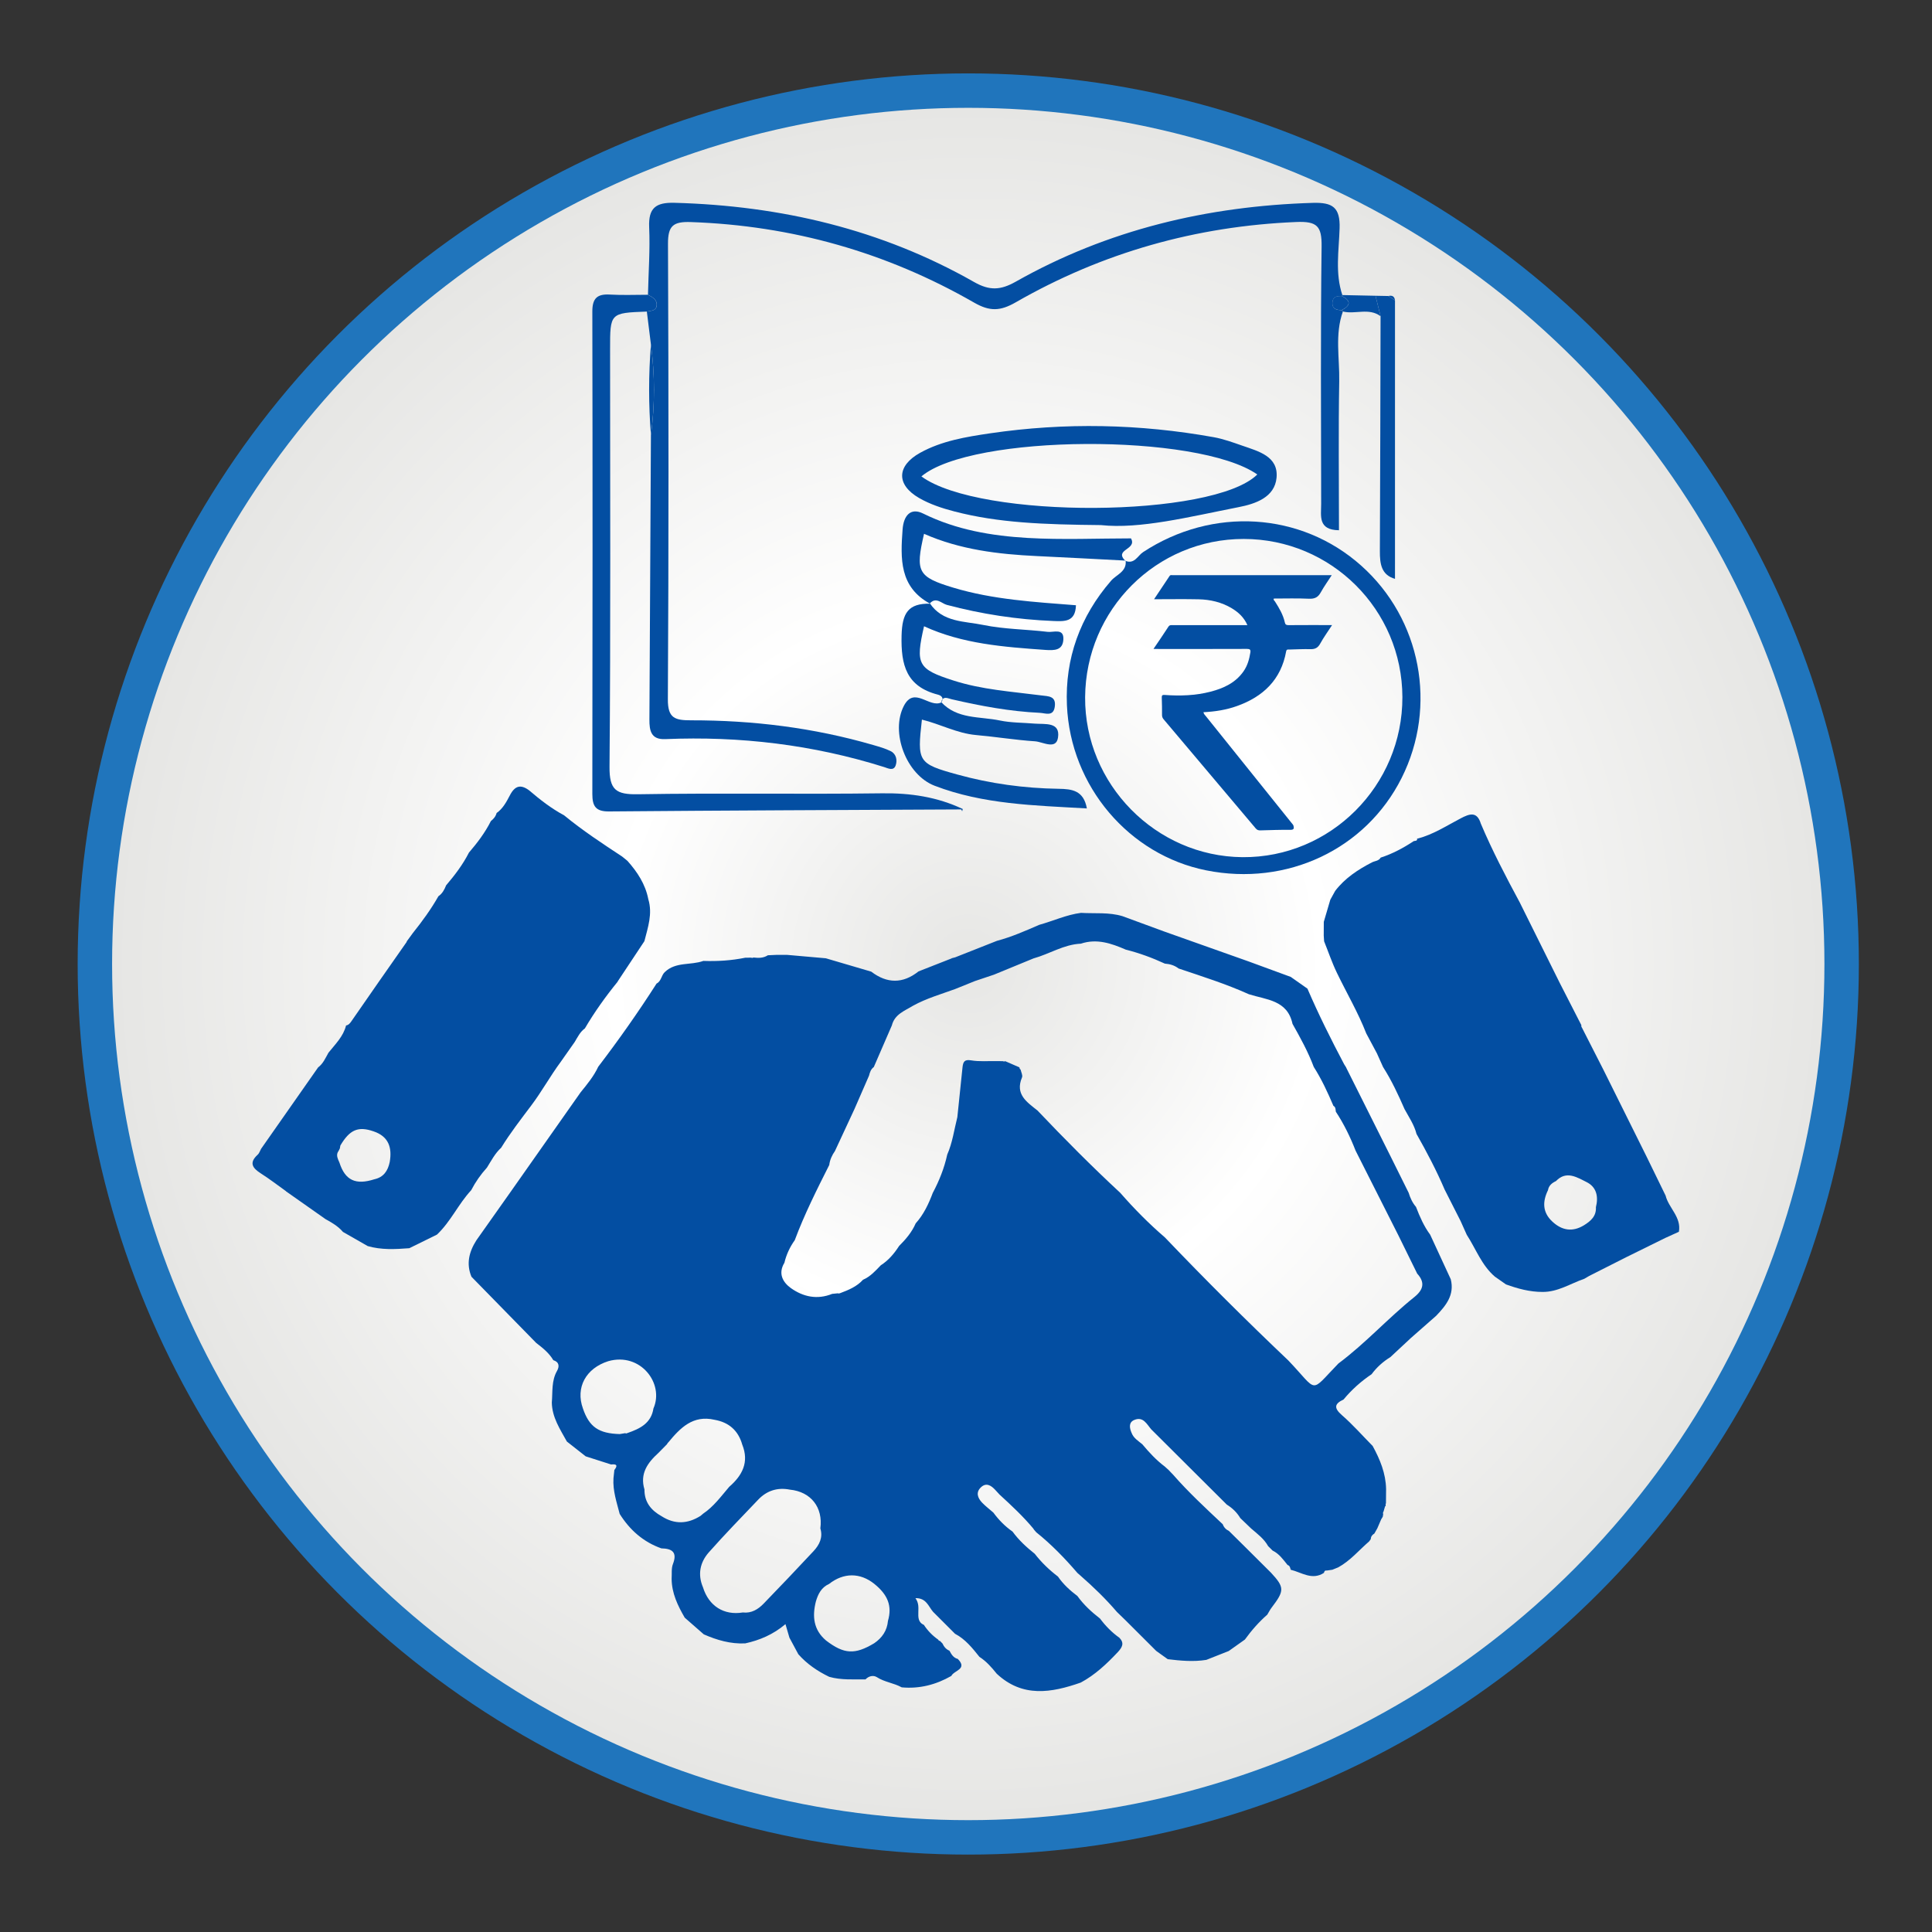 <?xml version="1.0" encoding="utf-8"?>
<!-- Generator: Adobe Illustrator 24.2.0, SVG Export Plug-In . SVG Version: 6.00 Build 0)  -->
<svg version="1.1" id="Layer_1" xmlns="http://www.w3.org/2000/svg" xmlns:xlink="http://www.w3.org/1999/xlink" x="0px" y="0px"
	 viewBox="0 0 308 308" style="enable-background:new 0 0 308 308;" xml:space="preserve">
<rect x="0" y="0" width="308" height="308" fill="#333333" stroke="none"/>
<style type="text/css">
	.st0{fill:#2075BC;}
	.st1{fill:url(#SVGID_1_);}
	.st2{fill:url(#SVGID_2_);}
	.st3{fill-rule:evenodd;clip-rule:evenodd;fill:#034EA2;}
	.st4{fill:url(#SVGID_3_);}
	.st5{fill:url(#SVGID_4_);}
	.st6{fill:url(#SVGID_5_);}
	.st7{fill:url(#SVGID_6_);}
	.st8{fill:#393A89;}
	.st9{fill-rule:evenodd;clip-rule:evenodd;fill:#393A89;}
	.st10{fill-rule:evenodd;clip-rule:evenodd;fill:#C9EAF1;}
	.st11{fill-rule:evenodd;clip-rule:evenodd;fill:#3A53A4;}
	.st12{fill-rule:evenodd;clip-rule:evenodd;fill:#ED2224;}
	.st13{fill-rule:evenodd;clip-rule:evenodd;fill:#66CCEC;}
	.st14{fill:#FFFFFF;}
	.st15{fill:#3A53A4;}
	.st16{fill-rule:evenodd;clip-rule:evenodd;fill:#FFFFFF;}
	.st17{fill:#70CDDD;}
	.st18{fill:#010101;}
	.st19{fill-rule:evenodd;clip-rule:evenodd;fill:#010101;}
	.st20{fill:url(#SVGID_7_);}
	.st21{fill:#034EA2;}
	.st22{fill:url(#SVGID_8_);}
	.st23{fill:url(#SVGID_9_);}
	.st24{fill:url(#SVGID_10_);}
	.st25{fill:#F4F4F3;}
	.st26{fill:url(#SVGID_11_);}
	.st27{fill:#1D1D1D;}
	.st28{fill:#171818;}
	.st29{fill:#2EA0C2;}
	.st30{fill:#2B9FC2;}
	.st31{fill:#B62F34;}
	.st32{fill:#B52830;}
	.st33{fill:#262626;}
	.st34{fill:#222323;}
	.st35{fill:#2A2B2B;}
	.st36{fill:#37A2C4;}
	.st37{fill:#C6C7CA;}
	.st38{fill:#323232;}
	.st39{fill:#47A9C9;}
	.st40{fill:#01B5AB;}
</style>
<circle class="st0" cx="154.36" cy="153.68" r="141.98"/>
<radialGradient id="SVGID_1_" cx="154.357" cy="153.679" r="136.49" gradientUnits="userSpaceOnUse">
	<stop  offset="0" style="stop-color:#E6E6E4"/>
	<stop  offset="0.413" style="stop-color:#FFFFFF"/>
	<stop  offset="1" style="stop-color:#E6E6E4"/>
</radialGradient>
<circle class="st1" cx="154.36" cy="153.68" r="136.49"/>
<g>
	<path class="st21" d="M137.98,267.73c-1.94-0.02-3.89,0.13-5.79-0.41c-1.86-0.9-3.54-2.04-4.92-3.6c-0.47-0.88-0.95-1.76-1.42-2.64
		c-0.19-0.65-0.38-1.3-0.63-2.16c-1.98,1.67-4.11,2.56-6.42,3.07c-2.33,0.11-4.5-0.52-6.6-1.44c-1.01-0.89-2.02-1.77-3.04-2.66
		c-1.12-1.93-2.07-3.9-2.09-6.2c0.06-0.79-0.07-1.65,0.21-2.35c0.74-1.92-0.16-2.46-1.85-2.5c-2.88-1.02-5.03-2.93-6.64-5.49
		c-0.48-1.87-1.12-3.71-0.99-5.69c0.05-0.44,0.09-0.88,0.14-1.31c0.59-0.74,0.35-0.99-0.51-0.88c-1.35-0.43-2.71-0.87-4.06-1.3
		c-1-0.79-2-1.57-3-2.36c-1.08-1.96-2.36-3.85-2.4-6.22c0.15-1.7-0.08-3.44,0.83-5.04c0.39-0.68,0.38-1.41-0.59-1.71
		c-0.68-1.15-1.7-1.96-2.73-2.75c-3.44-3.52-6.88-7.04-10.32-10.55c-0.87-2.09-0.37-4,0.79-5.82c1.78-2.52,3.57-5.04,5.35-7.57
		c3.01-4.28,6.02-8.56,9.03-12.84c0.74-1.06,1.49-2.11,2.23-3.17c1.05-1.29,2.1-2.56,2.81-4.08c3.28-4.3,6.39-8.71,9.3-13.26
		c0.76-0.38,0.75-1.3,1.3-1.82c1.74-1.69,4.15-1.06,6.16-1.79c2.25,0.08,4.48-0.06,6.68-0.51c0.3,0,0.61-0.01,0.91-0.01l0.21,0.04
		l0.2-0.06c0.79,0.09,1.57,0.1,2.28-0.36c0.43-0.02,0.86-0.04,1.29-0.06c0.6,0,1.21,0,1.81,0c2.05,0.18,4.09,0.36,6.14,0.54
		c2.41,0.71,4.83,1.42,7.24,2.13c2.52,1.92,5.04,1.95,7.54-0.04c1.77-0.69,3.54-1.38,5.3-2.08l-0.05-0.01
		c0.2-0.05,0.39-0.1,0.59-0.15c2.22-0.88,4.44-1.75,6.66-2.63c2.33-0.62,4.53-1.59,6.74-2.55c2.23-0.62,4.34-1.61,6.66-1.91
		c2.21,0.14,4.45-0.13,6.62,0.53c2.26,0.83,4.52,1.66,6.78,2.49c4.44,1.57,8.88,3.15,13.31,4.72c2.24,0.82,4.49,1.65,6.73,2.47
		c0.89,0.62,1.77,1.25,2.66,1.87c1.77,4.11,3.76,8.1,5.85,12.05c0.11,0.18,0.23,0.36,0.34,0.54c0,0-0.02-0.01-0.02-0.01
		c2.37,4.74,4.74,9.47,7.11,14.21c0.95,1.92,1.91,3.84,2.86,5.76c0.25,0.82,0.6,1.59,1.17,2.25c0.6,1.56,1.26,3.08,2.26,4.43
		c1.09,2.37,2.19,4.73,3.28,7.1c0.63,2.5-0.77,4.2-2.33,5.83c-1.34,1.18-2.69,2.36-4.03,3.54c-1.09,1.01-2.17,2.03-3.26,3.04
		c-1.17,0.72-2.18,1.62-3,2.73c-1.68,1.13-3.18,2.47-4.47,4.03c-1.45,0.68-1.58,1.34-0.28,2.48c1.75,1.52,3.29,3.28,4.92,4.93
		c1.17,2.14,2.09,4.36,2.14,6.86c-0.01,0.75-0.01,1.5-0.02,2.25c-0.06,0.14-0.07,0.29-0.04,0.44l-0.08,0.07l-0.01-0.04
		c-0.09,0.29-0.17,0.59-0.26,0.88c-0.09,0.12-0.11,0.26-0.05,0.4c-0.02,0.14-0.04,0.28-0.07,0.42c-0.09,0.14-0.18,0.28-0.26,0.43
		c-0.2,0.47-0.4,0.94-0.6,1.4c-0.16,0.28-0.32,0.57-0.48,0.85c-0.34,0.2-0.56,0.48-0.57,0.89c-0.09,0.12-0.18,0.25-0.27,0.37
		c-1.62,1.4-3,3.08-4.92,4.13c-0.31,0.13-0.62,0.25-0.94,0.38c-0.3,0.04-0.59,0.08-0.89,0.13c-0.3-0.05-0.4,0.13-0.45,0.37
		c-1.9,1.23-3.56-0.08-5.3-0.5c-0.08-0.31-0.12-0.64-0.5-0.76c-0.7-0.87-1.34-1.79-2.39-2.3c-0.24-0.24-0.48-0.47-0.71-0.71
		c-0.65-1.17-1.71-1.95-2.7-2.8c-0.58-0.55-1.15-1.11-1.73-1.66c-0.54-0.9-1.26-1.6-2.15-2.15c-4-3.98-8-7.97-12-11.95l-0.01,0
		c-0.74-0.85-1.3-2.15-2.74-1.55c-0.92,0.38-0.78,1.27-0.43,2.07c0.32,0.84,1.06,1.27,1.7,1.8c1.09,1.3,2.23,2.54,3.59,3.56
		c0.2,0.18,0.41,0.36,0.61,0.55c0.11,0.12,0.23,0.24,0.34,0.36c0.12,0.12,0.24,0.25,0.36,0.37c2.46,2.82,5.21,5.36,7.93,7.92
		c0.18,0.5,0.51,0.84,0.98,1.06c0.9,0.89,1.8,1.78,2.7,2.67c1.33,1.33,2.67,2.66,4,3.98c2.18,2.35,2.18,2.87,0.11,5.58
		c-0.27,0.35-0.46,0.75-0.69,1.12c-1.35,1.18-2.52,2.52-3.57,3.97c-0.86,0.61-1.72,1.22-2.58,1.83c-1.19,0.47-2.38,0.94-3.57,1.41
		c-2.06,0.33-4.1,0.14-6.15-0.11c-0.61-0.44-1.23-0.88-1.84-1.32c-1.63-1.63-3.26-3.26-4.89-4.88c-0.46-0.44-0.91-0.88-1.37-1.33
		c-1.78-2.08-3.74-3.98-5.8-5.78c-0.17-0.15-0.33-0.29-0.5-0.44c-2.01-2.34-4.15-4.55-6.56-6.48c-0.15-0.17-0.29-0.34-0.44-0.51
		l0.03-0.01c-1.65-1.99-3.54-3.75-5.44-5.49c-0.24-0.26-0.47-0.52-0.71-0.77c-0.65-0.7-1.42-1.17-2.24-0.41
		c-0.88,0.81-0.55,1.72,0.17,2.47c0.55,0.57,1.19,1.05,1.79,1.58c0.86,1.17,1.86,2.19,3.06,3.03c1,1.37,2.23,2.5,3.54,3.54
		c1.07,1.38,2.32,2.58,3.7,3.63c0.84,1.23,1.92,2.21,3.1,3.1c1,1.4,2.25,2.54,3.6,3.59c0.88,1.18,1.9,2.22,3.1,3.07
		c0.81,0.85,0.45,1.51-0.24,2.26c-1.77,1.88-3.63,3.65-5.93,4.88c-4.69,1.64-9.28,2.43-13.39-1.41c-0.81-1.01-1.66-1.98-2.76-2.69
		c-1.13-1.41-2.25-2.82-3.89-3.68c-1.17-1.17-2.33-2.33-3.5-3.5c-0.74-0.85-1.07-2.22-2.81-2.18c0.56,0.79,0.47,1.51,0.46,2.21
		c-0.02,0.82-0.05,1.64,0.88,2.05c0.61,0.93,1.37,1.71,2.28,2.35c0.06,0.13,0.16,0.21,0.3,0.22l-0.03-0.03
		c0.14,0.14,0.28,0.28,0.42,0.43c0.23,0.52,0.58,0.93,1.11,1.15c0.31,0.58,0.63,1.13,1.33,1.31c1.62,1.65-0.63,1.83-1.03,2.71
		c-2.45,1.4-5.07,2.08-7.91,1.82c-1.26-0.7-2.75-0.83-3.99-1.64C139.24,267.04,138.5,267.17,137.98,267.73z M130.07,255.3
		c-0.6,2.37-0.39,4.53,1.62,6.23c2.86,2.19,4.59,2.29,7.67,0.44c1.27-0.86,2.06-2.02,2.2-3.57c0.68-2.34,0.01-4.14-2.18-5.9
		c-2.26-1.81-4.89-1.81-7.22,0.02C130.95,253.06,130.42,254.11,130.07,255.3z M133.54,206.18l0.21,0.03l0.2-0.06
		c1.33-0.5,2.65-1.04,3.63-2.13c1.17-0.5,1.99-1.43,2.84-2.31c1.22-0.78,2.13-1.86,2.91-3.07c1.07-1.07,2.04-2.2,2.65-3.61
		c1.27-1.41,2.06-3.1,2.72-4.85c1.03-1.94,1.84-3.96,2.31-6.12c0.84-1.9,1.1-3.96,1.61-5.96c0.28-2.67,0.55-5.33,0.83-8
		c0.1-0.8,0.29-1.24,1.35-1.06c1.35,0.23,2.75,0.09,4.13,0.12c0.31,0,0.61,0,0.92,0.01l0.21,0.05l0.21-0.04
		c0.74,0.32,1.49,0.65,2.23,0.97l0.04,0.09c0,0.12,0.05,0.21,0.16,0.26c0.09,0.42,0.37,0.93,0.23,1.26
		c-1.14,2.71,0.78,3.93,2.47,5.28c4.27,4.5,8.64,8.9,13.19,13.12c2.21,2.53,4.57,4.92,7.12,7.11c6.4,6.7,12.96,13.24,19.68,19.62
		c4.85,5.08,3.3,5.29,7.98,0.48c4.31-3.21,7.91-7.23,12.09-10.58c1.45-1.16,1.77-2.32,0.47-3.75c-1-2.03-2-4.07-3-6.1
		c-2.27-4.5-4.55-9-6.82-13.5c-0.85-2.17-1.86-4.26-3.15-6.21c-0.06-0.34,0-0.73-0.39-0.94c-0.91-2.14-1.88-4.24-3.13-6.2
		c-0.9-2.4-2.13-4.64-3.39-6.87c-0.81-3.81-4.18-3.83-6.96-4.72c-3.63-1.64-7.42-2.83-11.19-4.1c-0.65-0.5-1.39-0.72-2.2-0.78
		c-2.01-0.93-4.08-1.69-6.23-2.23c-2.3-1-4.62-1.8-7.16-0.95c-2.72,0.12-5.01,1.65-7.55,2.35c-2.1,0.86-4.2,1.72-6.3,2.59
		c-1.01,0.34-2.03,0.68-3.04,1.02c-1.06,0.43-2.11,0.85-3.17,1.28c-2.25,0.82-4.56,1.48-6.67,2.64c-1.34,0.82-2.95,1.36-3.4,3.15
		c-0.96,2.21-1.92,4.43-2.88,6.64c-0.47,0.34-0.63,0.85-0.76,1.37c-0.77,1.77-1.55,3.55-2.32,5.32c-1.04,2.23-2.07,4.46-3.11,6.69
		c-0.47,0.67-0.81,1.4-0.91,2.23c-1.98,3.93-3.96,7.86-5.5,11.99c-0.78,1.09-1.34,2.29-1.65,3.6c-1.03,1.69-0.28,3.09,1.02,4.03
		c1.97,1.41,4.22,1.89,6.59,0.93C132.96,206.24,133.25,206.21,133.54,206.18z M112,241.39l0.08-0.07c1.69-1.13,2.87-2.77,4.17-4.29
		c2.09-1.81,3.21-3.93,2.08-6.73c-0.64-2.26-2.14-3.56-4.43-3.96c-3.43-0.79-5.45,1.29-7.36,3.61c-0.07,0.04-0.12,0.11-0.15,0.19
		l-0.07,0.11c-0.45,0.46-0.9,0.91-1.35,1.37c-1.73,1.57-2.99,3.31-2.23,5.83c-0.02,2.02,1.06,3.34,2.74,4.27
		c2.08,1.33,4.14,1.24,6.2-0.06C111.78,241.57,111.89,241.48,112,241.39z M100.07,228.44c1.96-0.68,3.74-1.55,4.1-3.9
		c1.76-3.98-2.07-9-7.2-7.54c-3.59,1.14-5.24,4.22-4.04,7.54c1,2.94,2.51,3.99,5.87,4.08c0.28-0.05,0.56-0.09,0.84-0.14l0.22,0.04
		L100.07,228.44z M112.07,253.05c0.92,2.98,3.34,4.51,6.35,4.01c1.38,0.16,2.44-0.5,3.33-1.42c2.67-2.76,5.32-5.54,7.94-8.35
		c0.94-1.01,1.53-2.18,1.09-3.63c0.45-3.36-1.51-5.85-4.86-6.18c-1.98-0.39-3.68,0.16-5.05,1.6c-2.65,2.78-5.34,5.54-7.89,8.42
		C111.59,249.09,111.2,251.01,112.07,253.05z"/>
	<path class="st21" d="M41.62,183.15c3.03-4.33,6.06-8.65,9.09-12.98c0.8-0.6,1.18-1.5,1.65-2.34c1.08-1.36,2.37-2.58,2.81-4.35
		c0.39-0.06,0.59-0.31,0.82-0.63c2.92-4.24,5.88-8.45,8.83-12.67l-0.01,0l0.06-0.14c0.32-0.43,0.63-0.87,0.95-1.3
		c1.49-1.86,2.89-3.78,4.07-5.86c0.63-0.43,0.96-1.06,1.23-1.74c1.38-1.62,2.67-3.31,3.64-5.22c1.34-1.56,2.57-3.18,3.5-5.03
		c0.43-0.34,0.77-0.74,0.91-1.28c1-0.7,1.57-1.78,2.1-2.79c0.81-1.58,1.74-1.83,3.11-0.8c1.73,1.48,3.53,2.88,5.55,3.96
		c2.93,2.41,6.09,4.49,9.25,6.57c0.28,0.23,0.57,0.46,0.85,0.69c1.58,1.78,2.86,3.72,3.32,6.1c0.71,2.32-0.06,4.5-0.62,6.7
		c-1.42,2.14-2.83,4.27-4.25,6.41l-0.02,0.06c-1.92,2.36-3.68,4.82-5.22,7.44c-0.76,0.55-1.15,1.38-1.62,2.16
		c-0.74,1.05-1.48,2.1-2.22,3.16c-1.66,2.24-3.02,4.72-4.68,6.93c-1.67,2.22-3.37,4.41-4.83,6.78c-0.98,0.89-1.57,2.06-2.26,3.16
		c-0.99,1.09-1.83,2.29-2.51,3.6c-2.04,2.19-3.26,5.01-5.46,7.08c-1.47,0.72-2.94,1.45-4.41,2.17c-2.23,0.17-4.45,0.29-6.63-0.34
		c-1.32-0.75-2.63-1.51-3.95-2.26c-0.76-0.9-1.76-1.48-2.78-2.04c-2.1-1.48-4.2-2.96-6.31-4.44c0,0,0-0.02,0-0.02
		c-1.33-0.95-2.62-1.95-3.99-2.82c-1.31-0.84-1.94-1.67-0.53-2.97C41.33,183.87,41.44,183.47,41.62,183.15z M62.13,185.25
		c0.4-2.3-0.17-4.08-2.58-4.89c-2.44-0.85-3.8-0.27-5.29,2.26c-0.03,0.15-0.05,0.31-0.08,0.46c-0.07,0.13-0.13,0.27-0.2,0.4
		c-0.33,0.43-0.27,0.88-0.09,1.34c0.08,0.18,0.15,0.36,0.23,0.54c0.9,2.8,2.57,3.6,5.56,2.64
		C61.16,187.68,61.84,186.64,62.13,185.25z"/>
	<path class="st21" d="M232.85,194.66c-0.85-1.67-1.69-3.34-2.54-5.01c-1.31-3.06-2.85-5.99-4.49-8.88c-0.36-1.44-1.2-2.66-1.9-3.94
		c-1.01-2.31-2.07-4.59-3.43-6.72c-0.33-0.73-0.66-1.47-0.99-2.2c-0.56-1.05-1.13-2.1-1.69-3.16c-1.3-3.34-3.12-6.43-4.67-9.64
		c-0.79-1.63-1.37-3.36-2.05-5.05c-0.02-0.3-0.04-0.61-0.06-0.91c0-0.73,0.01-1.46,0.01-2.19c0.35-1.18,0.69-2.35,1.04-3.53
		c0.26-0.47,0.52-0.94,0.78-1.41c1.55-2.02,3.61-3.38,5.84-4.53c0.47-0.25,1.1-0.22,1.41-0.77c1.89-0.61,3.62-1.54,5.27-2.63
		c0.24-0.07,0.61,0.02,0.54-0.44l0.08,0.04c2.48-0.65,4.62-2.05,6.85-3.22c1.43-0.75,2.61-1.17,3.23,0.85
		c1.82,4.3,3.98,8.43,6.19,12.53c2.13,4.29,4.26,8.57,6.39,12.86c1.15,2.24,2.29,4.48,3.44,6.72c-0.03,0.15,0.01,0.29,0.1,0.41
		c1.15,2.25,2.3,4.5,3.44,6.75c2.28,4.58,4.55,9.16,6.83,13.74c1.02,2.09,2.04,4.18,3.06,6.27c0.5,2,2.54,3.43,2.12,5.77
		c-0.72,0.33-1.44,0.65-2.16,0.98c-2.09,1.03-4.18,2.06-6.27,3.09c-1.96,0.99-3.91,1.98-5.87,2.97c-0.26,0.15-0.51,0.3-0.77,0.45
		c-2.21,0.76-4.23,2.13-6.69,2.1c-2.02,0-3.93-0.52-5.81-1.2c-0.59-0.41-1.18-0.82-1.77-1.24c-2.11-1.81-3.02-4.42-4.48-6.67
		C233.52,196.13,233.18,195.39,232.85,194.66z M248.05,188.29c-0.63,0.3-1.15,0.71-1.27,1.45c-0.89,1.82-0.89,3.53,0.69,5
		c1.53,1.43,3.22,1.71,5.05,0.59c1.08-0.67,1.98-1.45,1.9-2.88c0.43-1.7,0.1-3.23-1.52-4.02
		C251.38,187.68,249.7,186.57,248.05,188.29z"/>
</g>
<g>
	<path class="st21" d="M103.77,54.91c-0.22-1.75-0.43-3.49-0.65-5.24c0.63-0.15,1.47-0.07,1.57-0.94c0.11-0.96-0.67-1.36-1.39-1.74
		c0.08-3.59,0.35-7.18,0.19-10.76c-0.13-3.07,1.05-3.98,4.03-3.9c16.94,0.46,33,4.22,47.79,12.64c2.45,1.39,4.2,1.3,6.61-0.06
		c14.68-8.3,30.59-12.06,47.38-12.57c3.13-0.09,4.36,0.7,4.26,4.05c-0.11,3.54-0.74,7.15,0.44,10.66c0,0-0.08,0.15-0.08,0.15
		c-0.69-0.01-1.39,0.03-1.49,0.92c-0.12,1.11,0.6,1.34,1.5,1.32l0.15,0.23c-1.3,3.64-0.51,7.41-0.58,11.11
		c-0.14,7.9-0.04,15.79-0.04,23.75c-3.39-0.04-2.84-2.3-2.84-4.18c-0.01-13.69-0.11-27.37,0.07-41.06c0.04-3.24-0.71-4.04-4.04-3.9
		c-15.98,0.66-30.9,4.87-44.73,12.81c-2.46,1.41-4.13,1.47-6.61,0.05c-13.96-8.02-29.03-12.29-45.17-12.85
		c-2.83-0.1-3.66,0.6-3.65,3.46c0.1,24.2,0.12,48.4-0.02,72.6c-0.02,3.07,1.14,3.37,3.72,3.37c9.83-0.01,19.52,1.18,28.99,3.93
		c0.96,0.28,1.95,0.55,2.84,1c0.87,0.45,1.05,1.44,0.77,2.25c-0.33,0.96-1.22,0.47-1.82,0.28c-11.38-3.58-23.03-4.96-34.92-4.46
		c-2.29,0.1-2.53-1.39-2.52-3.12c0.08-15.12,0.16-30.24,0.24-45.35C104.42,64.53,104.41,59.72,103.77,54.91z"/>
	<path class="st21" d="M179.41,89.41c1.45,0.59,1.97-0.84,2.82-1.39c11.05-7.26,25.16-6.42,34.77,2.15
		c9.55,8.51,12.19,22.42,6.44,33.87c-5.72,11.37-18.27,17.29-31.15,14.71c-12.28-2.46-21.64-13.37-22.2-26.33
		c-0.32-7.45,2.09-14.12,7.03-19.83c0.85-0.99,2.54-1.45,2.33-3.22L179.41,89.41z M223.57,111.13
		c-0.04-13.94-11.34-25.2-25.29-25.21c-13.92-0.01-25.19,11.24-25.29,25.23c-0.09,13.84,11.26,25.39,25.09,25.5
		C212.11,136.76,223.61,125.24,223.57,111.13z"/>
	<path class="st21" d="M103.29,46.99c0.72,0.38,1.5,0.78,1.39,1.74c-0.1,0.87-0.94,0.79-1.57,0.94c-5.86,0.22-5.85,0.22-5.85,6.01
		c0,22.18,0.1,44.37-0.09,66.55c-0.03,3.7,1.02,4.45,4.53,4.39c12.96-0.22,25.93,0.02,38.9-0.15c4.54-0.06,8.8,0.57,12.88,2.5
		c-0.03,0.13-0.06,0.25-0.09,0.37c-0.06-0.1-0.11-0.3-0.17-0.3c-18.71,0.09-37.41,0.16-56.12,0.32c-2.14,0.02-2.67-0.83-2.67-2.8
		c0.04-25.64,0.05-51.28,0-76.92c0-2.11,0.8-2.8,2.81-2.68C99.25,47.08,101.27,46.99,103.29,46.99z"/>
	<path class="st21" d="M175.51,83.71c-9.17-0.09-16.36-0.35-23.38-2.18c-1.93-0.5-3.9-1.15-5.61-2.14c-3.67-2.12-3.58-5.12,0.16-7.2
		c3.45-1.91,7.31-2.54,11.16-3.11c11.92-1.75,23.82-1.51,35.67,0.62c1.54,0.28,3.05,0.83,4.54,1.35c2.58,0.9,5.77,1.69,5.46,5.1
		c-0.29,3.15-3.38,4.18-6.05,4.7C189.57,82.4,181.71,84.38,175.51,83.71z M146.89,75.95c9.32,6.85,46.55,6.64,53.55-0.31
		C190.94,69.01,154.88,69.21,146.89,75.95z"/>
	<path class="st21" d="M179.45,89.37c-4.71-0.24-9.42-0.5-14.13-0.72c-6.18-0.29-12.27-1.02-18.01-3.55
		c-1.4,6.05-1.03,6.87,4.68,8.59c6.34,1.91,12.95,2.28,19.54,2.8c-0.09,2.69-1.81,2.58-3.61,2.51c-5.76-0.23-11.41-1.09-16.98-2.57
		c-0.83-0.22-1.71-1.33-2.7-0.24c0,0,0.07,0.07,0.07,0.07c-4.95-2.66-4.76-7.2-4.42-11.85c0.16-2.21,1.27-3.54,3.28-2.54
		c5.28,2.61,10.92,3.55,16.65,3.89c5.56,0.32,11.14,0.07,16.48,0.07c1.03,1.83-2.82,1.73-0.87,3.6
		C179.41,89.41,179.45,89.37,179.45,89.37z"/>
	<path class="st21" d="M150.03,111.91c2.55,2.78,6.15,2.28,9.36,2.95c1.81,0.38,3.71,0.34,5.57,0.5c1.64,0.13,4.08-0.31,3.71,2.21
		c-0.29,2.02-2.41,0.7-3.65,0.61c-3.15-0.21-6.27-0.72-9.42-1c-3.03-0.27-5.71-1.75-8.63-2.46c-0.76,6.71-0.65,7.02,5.63,8.75
		c5.27,1.46,10.69,2.2,16.16,2.28c2.13,0.03,3.99,0.25,4.51,3.13c-8.36-0.48-16.53-0.64-24.28-3.62c-4.52-1.74-7.08-8.53-4.89-12.74
		c1.66-3.18,4.04,0.4,5.97-0.54L150.03,111.91z"/>
	<path class="st21" d="M150.08,111.96c0.46-0.7-0.04-1.09-0.56-1.22c-5.01-1.29-5.91-4.68-5.79-9.43c0.09-3.58,1.06-5.15,4.57-5.07
		c0,0-0.07-0.07-0.07-0.07c2.05,3.07,5.53,2.84,8.52,3.46c3.36,0.69,6.86,0.69,10.28,1.1c0.92,0.11,2.62-0.65,2.49,1.26
		c-0.12,1.7-1.42,1.72-2.88,1.62c-6.6-0.47-13.19-0.95-19.33-3.77c-1.4,6.08-0.98,6.83,4.66,8.64c4.55,1.47,9.3,1.77,14,2.38
		c1.19,0.15,2.43,0.08,2.18,1.82c-0.23,1.61-1.51,1-2.37,0.96c-4.76-0.22-9.42-1.09-14.05-2.16c-0.69-0.16-1.36-0.6-1.69,0.44
		C150.03,111.91,150.08,111.96,150.08,111.96z"/>
	<path class="st21" d="M219.28,47.15c0.68,0.01,1.36,0.02,2.04,0.04c0.36,0.23,0.71,0.46,1.07,0.69c0,14.76,0,29.52,0,44.4
		c-2.17-0.62-2.42-2.37-2.41-4.41c0.06-12.49,0.08-24.97,0.11-37.46C219.82,49.33,219.55,48.24,219.28,47.15z"/>
	<path class="st21" d="M219.28,47.15c0.27,1.09,0.54,2.17,0.81,3.26c-1.86-1.39-4.04-0.26-6.01-0.75c0,0-0.15-0.23-0.15-0.23
		c1.43-0.75,1.44-1.5-0.01-2.24c0,0,0.08-0.15,0.08-0.15C215.75,47.08,217.52,47.11,219.28,47.15z"/>
	<path class="st21" d="M103.77,54.91c0.64,4.81,0.65,9.62,0,14.43C103.39,64.53,103.39,59.72,103.77,54.91z"/>
	<path class="st21" d="M222.39,47.88c-0.36-0.23-0.71-0.46-1.07-0.69C221.92,47.05,222.31,47.22,222.39,47.88z"/>
	<path class="st21" d="M213.91,47.19c1.45,0.74,1.44,1.49,0.01,2.24c-0.9,0.02-1.63-0.21-1.5-1.32
		C212.52,47.22,213.22,47.19,213.91,47.19z"/>
</g>
<path class="st21" d="M183.89,103.45c0.84-1.25,1.63-2.37,2.37-3.53c0.2-0.32,0.46-0.26,0.72-0.26c3.73,0,7.46,0,11.19,0
	c0.21,0,0.41,0,0.69,0c-0.54-1.24-1.43-2.05-2.49-2.69c-1.62-0.97-3.42-1.39-5.29-1.43c-2.3-0.05-4.61-0.01-7.1-0.01
	c0.9-1.35,1.7-2.54,2.49-3.73c0.1-0.15,0.27-0.11,0.41-0.11c8.45,0,16.9,0,25.43,0c-0.59,0.92-1.23,1.8-1.75,2.74
	c-0.43,0.79-0.97,1.06-1.88,1.02c-1.87-0.09-3.75-0.03-5.61-0.03c-0.1,0.23,0.09,0.33,0.18,0.46c0.67,1.05,1.31,2.12,1.58,3.36
	c0.07,0.33,0.23,0.42,0.57,0.42c2.28-0.02,4.57-0.01,6.96-0.01c-0.67,1.03-1.35,1.97-1.9,2.97c-0.36,0.65-0.8,0.88-1.52,0.87
	c-1.14-0.03-2.28,0.03-3.43,0.06c-0.2,0-0.4-0.06-0.47,0.28c-0.81,4.53-3.67,7.24-7.85,8.73c-1.7,0.61-3.49,0.89-5.34,0.98
	c0.06,0.32,0.29,0.5,0.45,0.71c4.53,5.64,9.06,11.28,13.59,16.93c0.12,0.15,0.28,0.3,0.32,0.47c0.08,0.34,0.12,0.64-0.45,0.64
	c-1.62-0.01-3.23,0.04-4.85,0.09c-0.3,0.01-0.51-0.07-0.72-0.31c-4.88-5.8-9.77-11.59-14.67-17.38c-0.18-0.21-0.27-0.42-0.27-0.69
	c0-0.93,0-1.85-0.04-2.78c-0.02-0.38,0.1-0.45,0.46-0.43c2.46,0.18,4.91,0.1,7.31-0.52c2.08-0.54,3.97-1.4,5.26-3.24
	c0.63-0.9,0.92-1.93,1.09-3c0.07-0.45-0.06-0.58-0.53-0.58c-4.7,0.02-9.4,0.01-14.1,0.01C184.49,103.45,184.25,103.45,183.89,103.45
	z"/>
</svg>
